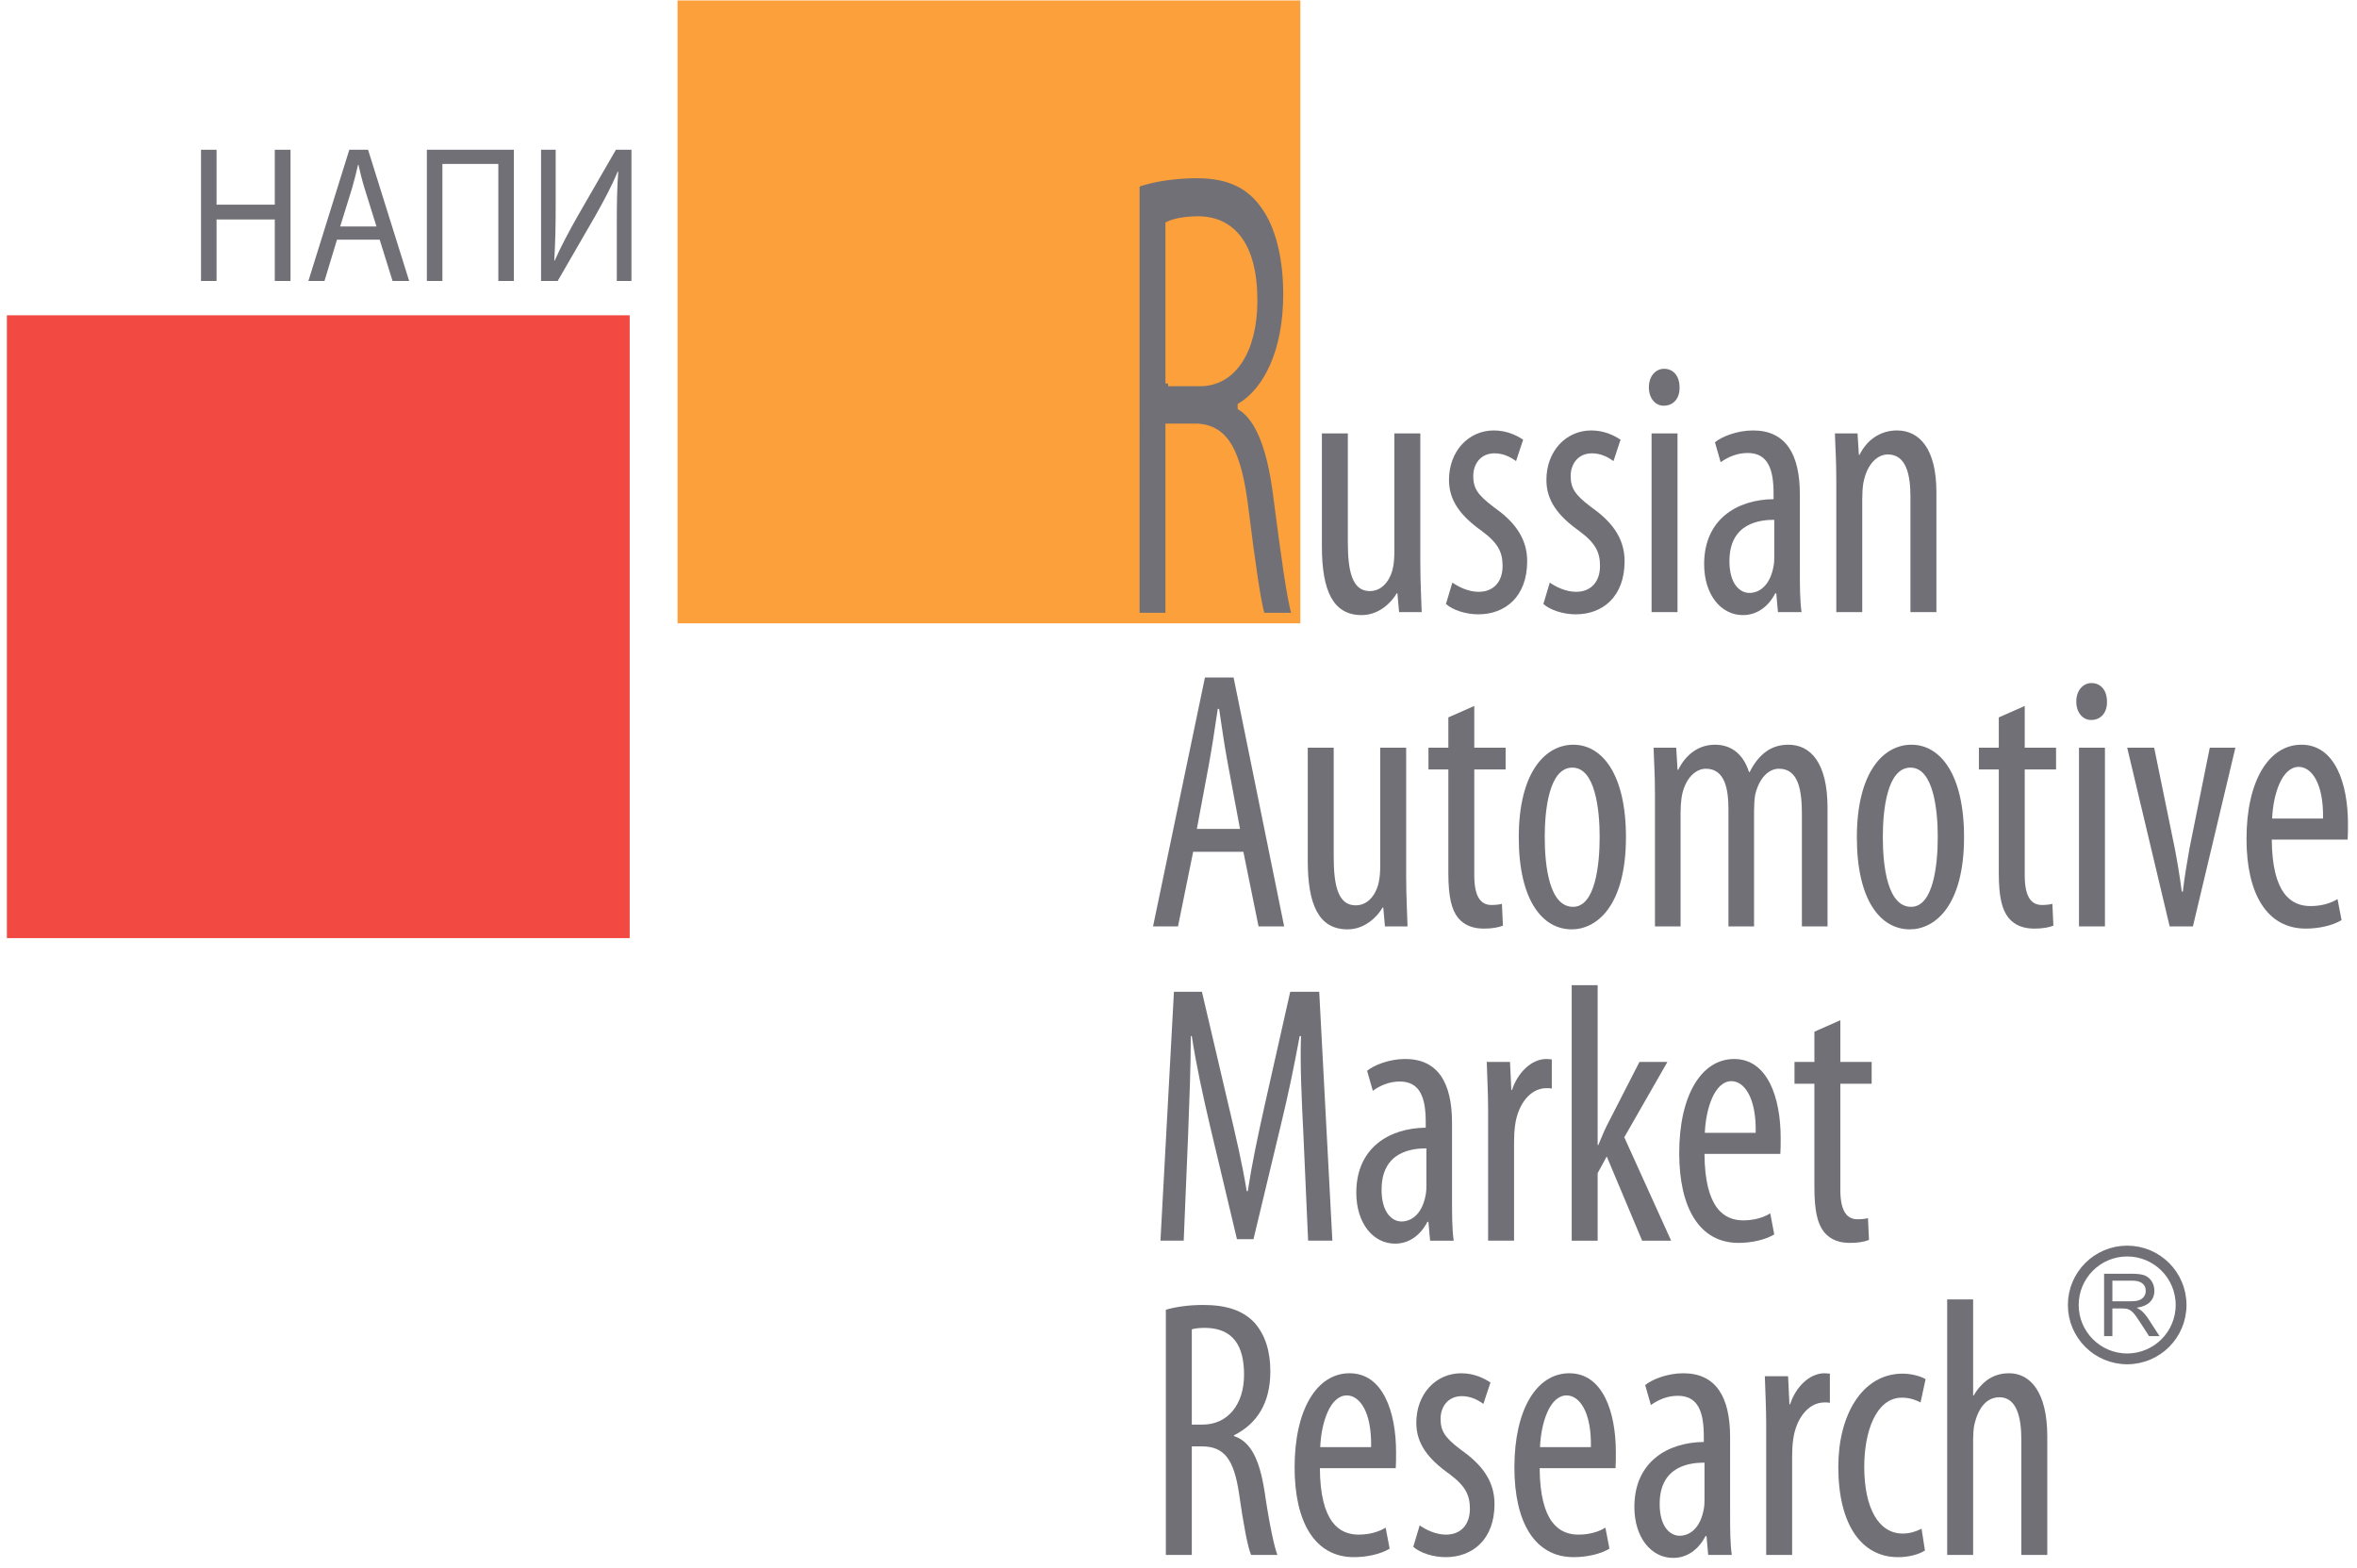 <?xml version="1.0" encoding="utf-8"?>
<!-- Generator: Adobe Illustrator 15.0.0, SVG Export Plug-In  -->
<!DOCTYPE svg PUBLIC "-//W3C//DTD SVG 1.1//EN" "http://www.w3.org/Graphics/SVG/1.1/DTD/svg11.dtd">
<svg version="1.1"
	 xmlns="http://www.w3.org/2000/svg" xmlns:xlink="http://www.w3.org/1999/xlink" xmlns:a="http://ns.adobe.com/AdobeSVGViewerExtensions/3.0/"
	 x="0px" y="0px" width="218px" height="145px" viewBox="-0.637 -0.042 218 145" enable-background="new -0.637 -0.042 218 145"
	 xml:space="preserve">
<defs>
</defs>
<polygon fill-rule="evenodd" clip-rule="evenodd" fill="#FCA03B" points="119.632,57.605 62.032,57.605 62.032,0 119.632,0 
	119.632,57.605 "/>
<polygon fill-rule="evenodd" clip-rule="evenodd" fill="#F24942" points="57.605,86.717 0,86.717 0,29.117 57.605,29.117 
	57.605,86.717 "/>
<path fill="#717076" d="M130.73,52.062c0,1.844,0.094,3.278,0.125,4.508h-2.09l-0.155-1.741h-0.063
	c-0.468,0.819-1.621,2.015-3.242,2.015c-2.649,0-3.679-2.254-3.679-6.352v-10.45h2.4v10.074c0,2.596,0.375,4.508,2.027,4.508
	c1.402,0,2.025-1.435,2.15-2.186c0.094-0.444,0.125-0.956,0.125-1.503V40.041h2.4V52.062z"/>
<path fill="#717076" d="M133.693,53.837c0.529,0.376,1.465,0.854,2.431,0.854c1.372,0,2.214-0.922,2.214-2.391
	c0-1.264-0.406-2.117-1.934-3.244c-1.963-1.4-3.023-2.801-3.023-4.713c0-2.663,1.809-4.576,4.146-4.576
	c1.184,0,2.088,0.444,2.712,0.854l-0.655,1.98c-0.561-0.41-1.215-0.718-1.994-0.718c-1.31,0-1.965,1.024-1.965,2.084
	c0,1.126,0.375,1.741,1.871,2.868c1.746,1.229,3.117,2.731,3.117,5.02c0,3.313-2.058,4.918-4.52,4.918
	c-1.123,0-2.339-0.376-2.993-0.956L133.693,53.837z"/>
<path fill="#717076" d="M142.703,53.837c0.529,0.376,1.465,0.854,2.431,0.854c1.372,0,2.214-0.922,2.214-2.391
	c0-1.264-0.406-2.117-1.934-3.244c-1.963-1.4-3.023-2.801-3.023-4.713c0-2.663,1.809-4.576,4.146-4.576
	c1.184,0,2.088,0.444,2.712,0.854l-0.655,1.98c-0.561-0.41-1.215-0.718-1.994-0.718c-1.31,0-1.965,1.024-1.965,2.084
	c0,1.126,0.375,1.741,1.871,2.868c1.746,1.229,3.117,2.731,3.117,5.02c0,3.313-2.058,4.918-4.52,4.918
	c-1.123,0-2.339-0.376-2.993-0.956L142.703,53.837z"/>
<path fill="#717076" d="M154.705,35.772c0.031,1.024-0.562,1.707-1.465,1.707c-0.779,0-1.372-0.683-1.372-1.707
	s0.624-1.707,1.403-1.707C154.144,34.065,154.705,34.748,154.705,35.772z M152.117,56.569V40.041h2.4v16.528H152.117z"/>
<path fill="#717076" d="M165.834,52.813c0,1.264,0,2.698,0.156,3.757h-2.182l-0.156-1.741h-0.094
	c-0.654,1.263-1.715,2.015-2.992,2.015c-2.027,0-3.586-1.879-3.586-4.713c0-4.132,3.024-5.976,6.422-6.01v-0.513
	c0-2.22-0.498-3.757-2.4-3.757c-0.936,0-1.776,0.342-2.494,0.854l-0.529-1.845c0.623-0.512,2.026-1.093,3.522-1.093
	c3.024,0,4.333,2.186,4.333,5.908V52.813z M163.465,48.032c-1.246,0-4.146,0.239-4.146,3.824c0,2.151,0.998,2.938,1.84,2.938
	c1.061,0,1.964-0.854,2.244-2.493c0.063-0.308,0.063-0.649,0.063-0.922V48.032z"/>
<path fill="#717076" d="M169.202,44.31c0-1.946-0.094-2.937-0.125-4.269h2.089l0.125,1.98h0.063
	c0.654-1.331,1.869-2.254,3.459-2.254c2.09,0,3.648,1.708,3.648,5.703v11.099h-2.4V45.915c0-1.946-0.344-3.928-2.089-3.928
	c-0.997,0-1.964,0.922-2.276,2.698c-0.063,0.409-0.093,0.922-0.093,1.469v10.415h-2.4V44.31z"/>
<path fill="#717076" d="M109.719,78.735l-1.403,6.898h-2.307l4.8-23.017h2.65l4.676,23.017h-2.369l-1.402-6.898H109.719z
	 M114.051,76.618l-1.09-5.839c-0.313-1.64-0.593-3.552-0.842-5.26h-0.125c-0.25,1.742-0.562,3.723-0.842,5.26l-1.092,5.839H114.051z
	"/>
<path fill="#717076" d="M129.422,81.126c0,1.844,0.094,3.278,0.125,4.508h-2.09l-0.155-1.741h-0.063
	c-0.468,0.819-1.621,2.015-3.242,2.015c-2.649,0-3.679-2.254-3.679-6.352v-10.45h2.4V79.18c0,2.596,0.375,4.508,2.027,4.508
	c1.402,0,2.025-1.435,2.15-2.186c0.094-0.444,0.125-0.956,0.125-1.503V69.105h2.4V81.126z"/>
<path fill="#717076" d="M135.72,65.247v3.858h2.899v2.015h-2.899v9.801c0,2.151,0.717,2.732,1.59,2.732
	c0.374,0,0.686-0.034,0.966-0.103l0.094,2.015c-0.436,0.171-0.997,0.273-1.777,0.273c-0.935,0-1.776-0.273-2.369-0.99
	c-0.592-0.752-0.903-1.879-0.903-4.166V71.12h-1.839v-2.015h1.839v-2.8L135.72,65.247z"/>
<path fill="#717076" d="M149.748,77.37c0,6.386-2.711,8.537-5.019,8.537c-2.712,0-4.894-2.698-4.894-8.503
	c0-6.045,2.463-8.572,5.05-8.572C147.566,68.832,149.748,71.599,149.748,77.37z M142.236,77.37c0,2.731,0.436,6.454,2.618,6.454
	c2.058,0,2.462-3.894,2.462-6.454c0-2.527-0.404-6.421-2.524-6.421C142.641,70.949,142.236,74.843,142.236,77.37z"/>
<path fill="#717076" d="M152.431,73.374c0-1.946-0.094-2.937-0.125-4.269h2.089l0.125,2.049h0.063
	c0.654-1.332,1.808-2.322,3.397-2.322c1.403,0,2.587,0.752,3.148,2.527h0.063c0.405-0.819,0.935-1.469,1.496-1.878
	c0.593-0.444,1.31-0.649,2.089-0.649c2.026,0,3.616,1.64,3.616,5.84v10.962h-2.37V75.286c0-2.151-0.279-4.234-2.119-4.234
	c-0.998,0-1.871,0.922-2.213,2.459c-0.063,0.444-0.094,0.956-0.094,1.503v10.62h-2.369V74.809c0-1.844-0.313-3.757-2.089-3.757
	c-0.966,0-1.964,0.922-2.245,2.664c-0.062,0.443-0.093,0.922-0.093,1.435v10.483h-2.369V73.374z"/>
<path fill="#717076" d="M181.019,77.37c0,6.386-2.712,8.537-5.019,8.537c-2.713,0-4.895-2.698-4.895-8.503
	c0-6.045,2.463-8.572,5.051-8.572C178.836,68.832,181.019,71.599,181.019,77.37z M173.506,77.37c0,2.731,0.437,6.454,2.619,6.454
	c2.057,0,2.462-3.894,2.462-6.454c0-2.527-0.405-6.421-2.524-6.421C173.911,70.949,173.506,74.843,173.506,77.37z"/>
<path fill="#717076" d="M186.631,65.247v3.858h2.898v2.015h-2.898v9.801c0,2.151,0.717,2.732,1.59,2.732
	c0.374,0,0.686-0.034,0.967-0.103l0.094,2.015c-0.438,0.171-0.998,0.273-1.777,0.273c-0.936,0-1.777-0.273-2.369-0.99
	c-0.593-0.752-0.904-1.879-0.904-4.166V71.12h-1.84v-2.015h1.84v-2.8L186.631,65.247z"/>
<path fill="#717076" d="M194.238,64.837c0.03,1.024-0.563,1.707-1.466,1.707c-0.779,0-1.372-0.683-1.372-1.707
	s0.624-1.707,1.403-1.707C193.676,63.13,194.238,63.813,194.238,64.837z M191.65,85.634V69.105h2.4v16.528H191.65z"/>
<path fill="#717076" d="M198.602,69.105l1.902,9.289c0.219,1.127,0.468,2.595,0.654,4.029h0.094
	c0.156-1.366,0.405-2.767,0.623-4.029l1.871-9.289h2.369l-3.928,16.528h-2.151l-3.928-16.528H198.602z"/>
<path fill="#717076" d="M209.482,77.608c0.031,5.055,1.84,6.147,3.585,6.147c1.028,0,1.901-0.273,2.494-0.649l0.374,1.947
	c-0.842,0.512-2.12,0.785-3.305,0.785c-3.616,0-5.486-3.244-5.486-8.299c0-5.361,2.058-8.708,5.081-8.708
	c3.087,0,4.302,3.552,4.302,7.309c0,0.614,0,1.059-0.031,1.468H209.482z M214.221,75.662c0.063-3.313-1.091-4.78-2.244-4.78
	c-1.559,0-2.369,2.526-2.463,4.78H214.221z"/>
<path fill="#717076" d="M119.912,104.796c-0.156-3.039-0.313-6.42-0.219-9.016h-0.124c-0.468,2.562-1.028,5.293-1.684,7.991
	l-2.587,10.791h-1.527l-2.463-10.347c-0.687-2.938-1.31-5.771-1.715-8.436H109.5c0,2.698-0.125,5.908-0.25,9.187l-0.405,9.732
	h-2.151l1.247-23.017h2.588l2.463,10.518c0.717,3.04,1.246,5.294,1.683,7.923h0.094c0.405-2.629,0.872-4.814,1.559-7.923
	l2.369-10.518h2.681l1.216,23.017h-2.244L119.912,104.796z"/>
<path fill="#717076" d="M133.662,110.942c0,1.264,0,2.698,0.155,3.757h-2.183l-0.156-1.741h-0.093
	c-0.655,1.263-1.714,2.015-2.993,2.015c-2.025,0-3.584-1.879-3.584-4.713c0-4.132,3.023-5.976,6.422-6.01v-0.513
	c0-2.22-0.5-3.757-2.4-3.757c-0.936,0-1.777,0.342-2.494,0.854l-0.53-1.845c0.624-0.512,2.026-1.093,3.522-1.093
	c3.023,0,4.334,2.186,4.334,5.908V110.942z M131.292,106.162c-1.247,0-4.146,0.239-4.146,3.824c0,2.151,0.997,2.938,1.839,2.938
	c1.06,0,1.964-0.854,2.245-2.493c0.062-0.308,0.062-0.648,0.062-0.922V106.162z"/>
<path fill="#717076" d="M136.998,102.439c0-1.399-0.094-3.039-0.125-4.269h2.151l0.124,2.596h0.063
	c0.499-1.571,1.777-2.869,3.18-2.869c0.188,0,0.344,0.034,0.499,0.034v2.698c-0.155-0.034-0.312-0.034-0.499-0.034
	c-1.527,0-2.649,1.536-2.898,3.449c-0.063,0.443-0.094,0.956-0.094,1.502v9.152h-2.4V102.439z"/>
<path fill="#717076" d="M147.13,105.854h0.062c0.281-0.648,0.531-1.298,0.811-1.844l2.993-5.84h2.587l-3.99,6.967l4.334,9.562
	h-2.682l-3.273-7.786l-0.841,1.537v6.249h-2.4V91.068h2.4V105.854z"/>
<path fill="#717076" d="M157.012,106.674c0.031,5.055,1.84,6.147,3.586,6.147c1.028,0,1.901-0.273,2.494-0.649l0.373,1.947
	c-0.842,0.512-2.119,0.785-3.305,0.785c-3.615,0-5.486-3.244-5.486-8.299c0-5.361,2.059-8.708,5.082-8.708
	c3.086,0,4.302,3.552,4.302,7.309c0,0.614,0,1.059-0.031,1.468H157.012z M161.75,104.728c0.063-3.313-1.09-4.781-2.244-4.781
	c-1.559,0-2.369,2.527-2.463,4.781H161.75z"/>
<path fill="#717076" d="M169.576,94.313v3.858h2.898v2.015h-2.898v9.801c0,2.151,0.717,2.732,1.59,2.732
	c0.374,0,0.686-0.034,0.967-0.103l0.094,2.015c-0.438,0.171-0.998,0.273-1.777,0.273c-0.936,0-1.777-0.273-2.369-0.99
	c-0.593-0.752-0.904-1.879-0.904-4.166v-9.563h-1.84v-2.015h1.84v-2.8L169.576,94.313z"/>
<path fill="#717076" d="M107.193,121.089c1.028-0.308,2.275-0.444,3.46-0.444c2.089,0,3.647,0.479,4.739,1.64
	c1.027,1.161,1.465,2.697,1.465,4.508c0,2.937-1.248,4.849-3.367,5.907v0.068c1.559,0.513,2.369,2.151,2.837,5.156
	c0.468,3.176,0.903,5.123,1.185,5.84h-2.432c-0.312-0.683-0.717-2.868-1.122-5.703c-0.468-3.142-1.372-4.337-3.429-4.337h-0.936
	v10.04h-2.4V121.089z M109.594,131.709h0.998c2.307,0,3.834-1.844,3.834-4.61c0-2.663-0.998-4.303-3.586-4.337
	c-0.467,0-0.935,0.034-1.246,0.137V131.709z"/>
<path fill="#717076" d="M121.44,135.738c0.031,5.055,1.839,6.147,3.585,6.147c1.029,0,1.902-0.273,2.494-0.649l0.374,1.947
	c-0.842,0.512-2.12,0.785-3.305,0.785c-3.616,0-5.486-3.244-5.486-8.299c0-5.361,2.058-8.708,5.081-8.708
	c3.086,0,4.303,3.552,4.303,7.309c0,0.614,0,1.059-0.031,1.468H121.44z M126.179,133.792c0.063-3.313-1.091-4.781-2.244-4.781
	c-1.56,0-2.37,2.527-2.463,4.781H126.179z"/>
<path fill="#717076" d="M130.669,141.032c0.53,0.375,1.465,0.854,2.431,0.854c1.373,0,2.214-0.922,2.214-2.391
	c0-1.264-0.405-2.117-1.933-3.244c-1.964-1.4-3.023-2.801-3.023-4.713c0-2.663,1.808-4.576,4.146-4.576
	c1.185,0,2.089,0.444,2.712,0.854l-0.654,1.98c-0.561-0.41-1.216-0.718-1.995-0.718c-1.31,0-1.964,1.025-1.964,2.084
	c0,1.127,0.374,1.741,1.871,2.868c1.745,1.229,3.117,2.731,3.117,5.02c0,3.313-2.059,4.918-4.521,4.918
	c-1.122,0-2.339-0.376-2.993-0.956L130.669,141.032z"/>
<path fill="#717076" d="M141.768,135.738c0.031,5.055,1.839,6.147,3.584,6.147c1.029,0,1.902-0.273,2.494-0.649l0.375,1.947
	c-0.842,0.512-2.121,0.785-3.305,0.785c-3.617,0-5.486-3.244-5.486-8.299c0-5.361,2.057-8.708,5.08-8.708
	c3.087,0,4.303,3.552,4.303,7.309c0,0.614,0,1.059-0.031,1.468H141.768z M146.506,133.792c0.063-3.313-1.092-4.781-2.244-4.781
	c-1.56,0-2.369,2.527-2.463,4.781H146.506z"/>
<path fill="#717076" d="M159.381,140.007c0,1.264,0,2.698,0.156,3.757h-2.182l-0.156-1.741h-0.094
	c-0.654,1.263-1.715,2.015-2.992,2.015c-2.027,0-3.586-1.879-3.586-4.713c0-4.132,3.024-5.976,6.422-6.01v-0.513
	c0-2.22-0.498-3.757-2.4-3.757c-0.936,0-1.776,0.342-2.494,0.854l-0.529-1.845c0.623-0.512,2.026-1.093,3.522-1.093
	c3.024,0,4.333,2.186,4.333,5.908V140.007z M157.012,135.227c-1.246,0-4.146,0.239-4.146,3.824c0,2.151,0.998,2.938,1.84,2.938
	c1.061,0,1.964-0.854,2.244-2.493c0.063-0.308,0.063-0.648,0.063-0.922V135.227z"/>
<path fill="#717076" d="M162.718,131.504c0-1.399-0.094-3.039-0.125-4.269h2.151l0.125,2.596h0.063
	c0.498-1.571,1.776-2.869,3.18-2.869c0.187,0,0.342,0.034,0.498,0.034v2.698c-0.156-0.034-0.312-0.034-0.498-0.034
	c-1.528,0-2.65,1.536-2.9,3.449c-0.062,0.443-0.093,0.956-0.093,1.502v9.152h-2.4V131.504z"/>
<path fill="#717076" d="M177.401,143.354c-0.53,0.342-1.435,0.615-2.494,0.615c-3.304,0-5.518-2.903-5.518-8.367
	c0-4.746,2.183-8.605,5.954-8.605c0.811,0,1.684,0.239,2.119,0.513l-0.467,2.151c-0.313-0.171-0.936-0.444-1.715-0.444
	c-2.4,0-3.491,3.142-3.491,6.386c0,3.859,1.341,6.182,3.554,6.182c0.654,0,1.185-0.171,1.746-0.444L177.401,143.354z"/>
<path fill="#717076" d="M179.459,120.133h2.4v8.878h0.063c0.313-0.58,0.779-1.092,1.247-1.434c0.562-0.376,1.153-0.615,2.026-0.615
	c1.901,0,3.522,1.674,3.522,5.84v10.962h-2.4v-10.654c0-2.015-0.405-3.928-2.026-3.928c-1.122,0-1.964,0.889-2.338,2.63
	c-0.063,0.376-0.094,0.854-0.094,1.264v10.688h-2.4V120.133z"/>
<path fill="#717076" stroke="#FCA03B" stroke-width="0.5" d="M104.513,17.032c1.462-0.539,3.555-0.839,5.548-0.839
	c3.09,0,5.082,1.019,6.478,3.296c1.13,1.797,1.761,4.554,1.761,7.67c0,5.333-1.86,8.868-4.219,10.307v0.18
	c1.727,1.078,2.757,3.954,3.288,8.149c0.731,5.632,1.263,9.527,1.728,11.085h-2.99c-0.365-1.198-0.863-4.614-1.494-9.647
	c-0.664-5.572-1.86-7.67-4.484-7.85h-2.724V56.88h-2.89V17.032z M107.403,35.428h2.957c3.09,0,5.049-3.056,5.049-7.67
	c0-5.213-2.092-7.49-5.148-7.55c-1.396,0-2.392,0.24-2.857,0.479V35.428z"/>
<path fill="#717076" d="M19.392,13.808v5.078h5.387v-5.078h1.454v12.136h-1.454v-5.689h-5.387v5.689h-1.438V13.808H19.392z"/>
<path fill="#717076" d="M30.531,22.126l-1.157,3.817h-1.487l3.784-12.136h1.735l3.801,12.136H35.67l-1.189-3.817H30.531z
	 M34.183,20.902l-1.091-3.493c-0.248-0.792-0.413-1.512-0.579-2.214h-0.033c-0.166,0.72-0.347,1.458-0.562,2.196l-1.091,3.511
	H34.183z"/>
<path fill="#717076" d="M46.892,13.808v12.136h-1.438V15.122h-5.172v10.821h-1.438V13.808H46.892z"/>
<path fill="#717076" d="M50.759,13.808v5.114c0,1.909-0.033,3.511-0.132,5.131l0.033,0.018c0.562-1.26,1.256-2.575,2.066-4.015
	l3.603-6.248h1.438v12.136h-1.355v-5.167c0-1.962,0.017-3.403,0.132-4.934l-0.05-0.018c-0.545,1.333-1.306,2.737-2.065,4.087
	l-3.487,6.032h-1.537V13.808H50.759z"/>
<circle fill="none" stroke="#717076" cx="196.108" cy="120.645" r="4.985"/>
<g>
	<g>
		<path fill="#717076" d="M193.971,123.528v-5.769h2.578c0.539,0,0.938,0.054,1.193,0.161s0.467,0.287,0.631,0.537
			s0.248,0.541,0.248,0.871c0,0.436-0.141,0.788-0.42,1.058c-0.279,0.271-0.684,0.442-1.217,0.516
			c0.217,0.105,0.381,0.212,0.494,0.32c0.229,0.221,0.432,0.466,0.605,0.736l1.016,1.569h-0.969l-0.775-1.199
			c-0.301-0.469-0.527-0.785-0.68-0.948c-0.154-0.163-0.301-0.272-0.445-0.329c-0.143-0.057-0.344-0.084-0.602-0.084h-0.889v2.561
			H193.971z M194.74,120.306h1.654c0.361,0,0.635-0.035,0.822-0.105c0.188-0.071,0.336-0.183,0.445-0.335s0.164-0.329,0.164-0.531
			c0-0.292-0.104-0.521-0.314-0.687c-0.209-0.167-0.52-0.25-0.934-0.25h-1.838V120.306z"/>
	</g>
</g>
</svg>
